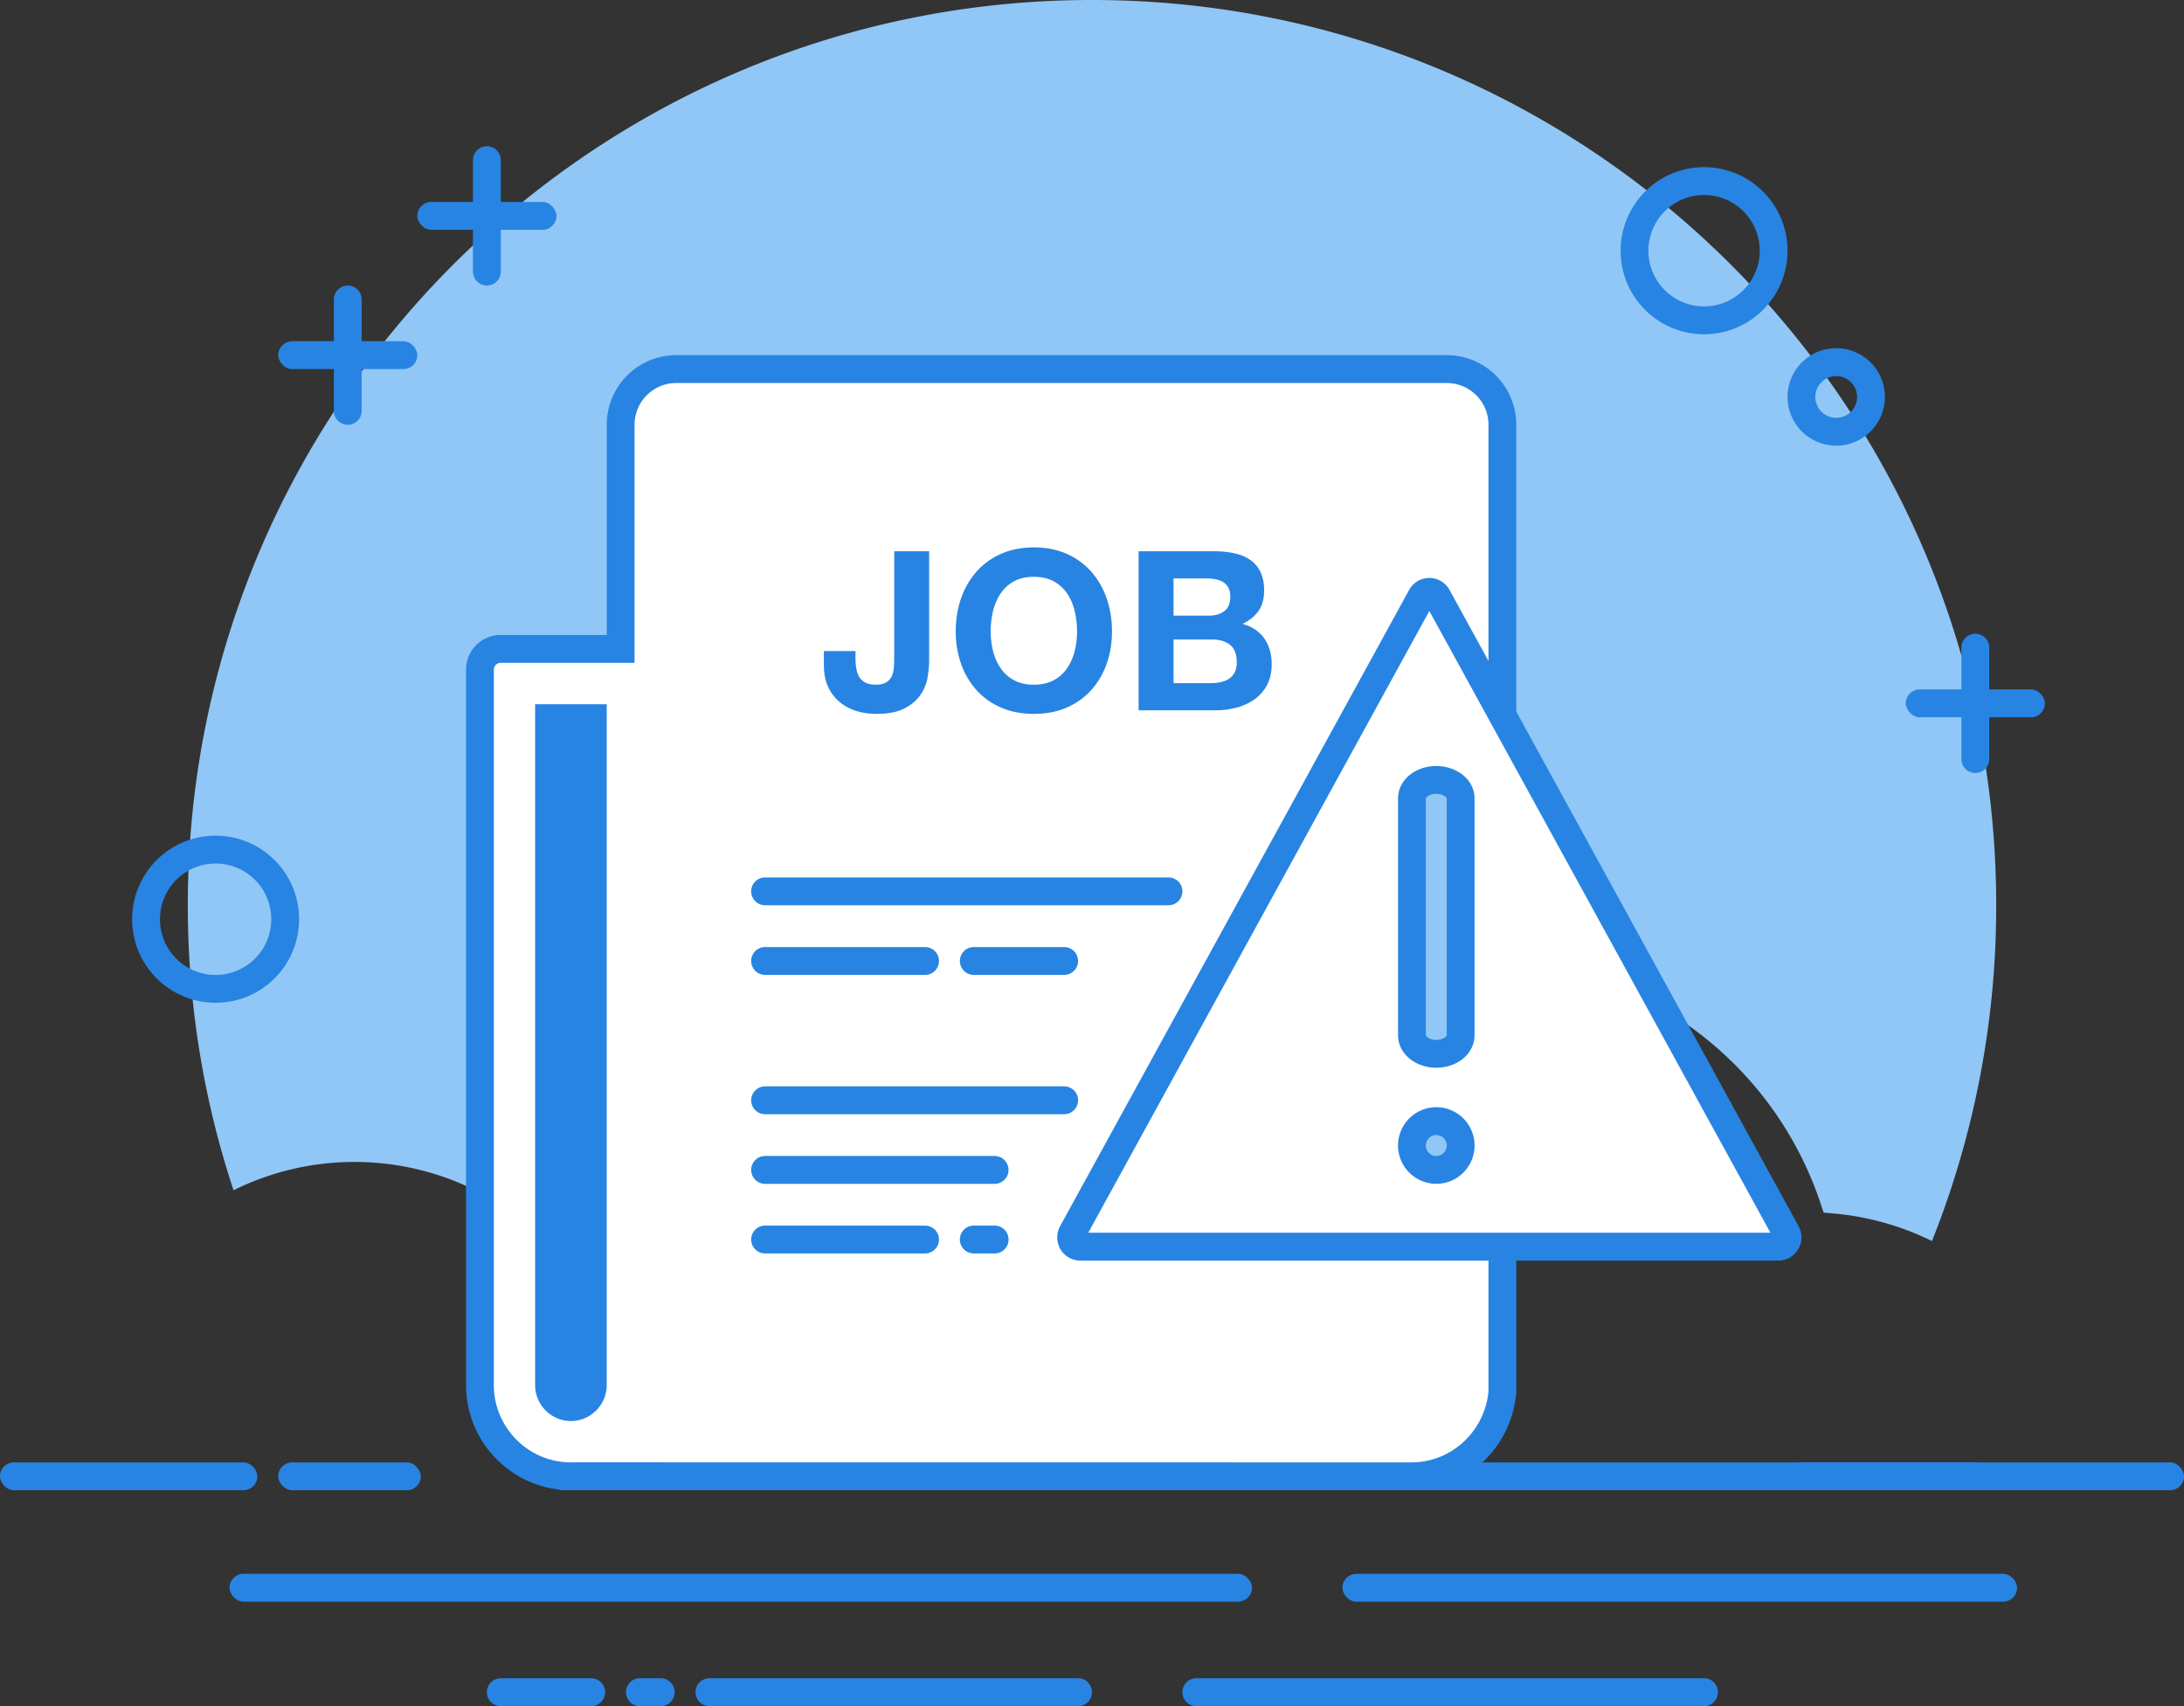 <svg xmlns="http://www.w3.org/2000/svg" fill="none" viewBox="0 0 128 100"><rect x="0" y="0" width="128" height="100" fill="#333333" stroke="none"/><path fill="#90C7F6" fill-rule="evenodd" d="M113.23 72.741a52.99 52.99 0 0 0 3.764-19.68C116.994 23.756 93.268 0 64.001 0 34.733 0 11.007 23.756 11.007 53.061c0 5.836.94 11.453 2.68 16.705a15.887 15.887 0 0 1 7.084-1.661c5.103 0 9.811 2.42 12.85 6.467l.499.664.654-.51a7.994 7.994 0 0 1 4.936-1.696c1.744 0 3.402.557 4.775 1.573l.836.619.4-.96a16.406 16.406 0 0 1 15.142-10.098c2.673 0 5.252.64 7.57 1.85l.654.341.405-.618c3.824-5.854 10.327-9.454 17.443-9.454 9.044 0 16.97 5.823 19.774 14.281l.169.51.535.047c2.064.176 4.029.74 5.817 1.62Z" clip-rule="evenodd"/><rect width="15.083" height="1.633" y="85.715" fill="#2884E2" rx=".816"/><path fill="#2884E2" fill-rule="evenodd" d="M32.204 86.531c0-.45.366-.816.816-.816h82.75a.816.816 0 1 1 0 1.632H33.02a.816.816 0 0 1-.816-.816Z" clip-rule="evenodd"/><rect width="39.541" height="1.633" x="78.676" y="92.246" fill="#2884E2" rx=".816"/><rect width="59.924" height="1.633" x="13.452" y="92.246" fill="#2884E2" rx=".816"/><rect width="23.236" height="1.633" x="104.765" y="85.715" fill="#2884E2" rx=".816"/><rect width="8.357" height="1.633" x="16.306" y="85.715" fill="#2884E2" rx=".816"/><path fill="#2884E2" fill-rule="evenodd" d="M69.299 99.183c0-.45.365-.816.816-.816h29.756a.816.816 0 1 1 0 1.633H70.115a.816.816 0 0 1-.816-.817Zm-28.535 0c0-.45.365-.816.816-.816h21.603a.816.816 0 1 1 0 1.633H41.58a.816.816 0 0 1-.816-.817Zm-12.229 0c0-.45.366-.816.817-.816h5.297a.816.816 0 0 1 0 1.633h-5.297a.816.816 0 0 1-.817-.817Zm8.153 0c0-.45.365-.816.816-.816h1.22a.816.816 0 0 1 0 1.633h-1.22a.816.816 0 0 1-.816-.817Z" clip-rule="evenodd"/><path fill="#2884E2" d="M35.56 37.219V24.898a4.079 4.079 0 0 1 4.076-4.082H84.79a4.079 4.079 0 0 1 4.077 4.082v56.715c-.14 1.543-.782 2.9-1.804 3.925a6.123 6.123 0 0 1-4.344 1.809l-48.999-.005a6.123 6.123 0 0 1-4.604-1.804 6.154 6.154 0 0 1-1.803-4.355V39.247c0-1.12.906-2.028 2.024-2.028h6.223Z"/><path fill="#fff" fill-rule="evenodd" d="M87.236 24.898a2.448 2.448 0 0 0-2.446-2.449H39.636a2.447 2.447 0 0 0-2.446 2.45v13.953h-7.833a.4.4 0 0 0-.414.396v41.936a4.52 4.52 0 0 0 1.327 3.2 4.494 4.494 0 0 0 3.416 1.326l49.033.005a4.494 4.494 0 0 0 3.19-1.33 4.635 4.635 0 0 0 1.327-2.812V24.898Z" clip-rule="evenodd"/><path fill="#2884E2" fill-rule="evenodd" d="M31.361 41.277v39.907a2.1 2.1 0 0 0 .619 1.487c.394.395.921.62 1.48.62.56 0 1.087-.225 1.48-.62a2.1 2.1 0 0 0 .62-1.487V41.278h-4.2Zm12.664 10.967c0-.45.366-.816.817-.816h23.641a.816.816 0 0 1 0 1.632H44.842a.816.816 0 0 1-.817-.816Zm0 16.328c0-.45.366-.816.817-.816h13.45a.816.816 0 1 1 0 1.632h-13.45a.816.816 0 0 1-.817-.816Zm21.198 0c0-.45.365-.816.816-.816h9.374a.816.816 0 1 1 0 1.632h-9.374a.816.816 0 0 1-.816-.816ZM44.025 56.326c0-.45.366-.816.817-.816h9.373a.816.816 0 1 1 0 1.632h-9.373a.816.816 0 0 1-.817-.816Zm0 8.164c0-.45.366-.816.817-.816h17.526a.816.816 0 0 1 0 1.633H44.842a.816.816 0 0 1-.817-.817Zm28.535 0c0-.45.366-.816.817-.816h5.297a.816.816 0 0 1 0 1.633h-5.297a.816.816 0 0 1-.816-.817Zm-16.304-8.164c0-.45.365-.816.816-.816h5.297a.816.816 0 1 1 0 1.632h-5.297a.816.816 0 0 1-.816-.816ZM44.025 72.652c0-.45.366-.816.817-.816h9.373a.816.816 0 1 1 0 1.633h-9.373a.816.816 0 0 1-.817-.817Zm20.383 0c0-.45.366-.816.817-.816h15.488a.816.816 0 0 1 0 1.633H65.225a.816.816 0 0 1-.817-.817Zm-8.152 0c0-.45.365-.816.816-.816h1.221a.816.816 0 1 1 0 1.633h-1.22a.816.816 0 0 1-.817-.817Zm-1.801-33.956c0 .304-.03.64-.091 1.005-.06.366-.2.708-.417 1.026-.218.317-.531.583-.94.796-.408.214-.96.32-1.656.32a3.95 3.95 0 0 1-1.135-.163 2.836 2.836 0 0 1-.979-.51 2.523 2.523 0 0 1-.691-.888c-.174-.36-.26-.798-.26-1.312v-.81h1.852v.418c0 .226.017.435.052.627.035.192.095.355.182.49a.915.915 0 0 0 .359.32c.152.078.35.117.593.117.27 0 .479-.048.627-.143a.825.825 0 0 0 .32-.373 1.54 1.54 0 0 0 .117-.496c.013-.178.02-.35.02-.516V32.31h2.047v6.387Zm3.608-1.685c0 .391.045.772.136 1.142a3.1 3.1 0 0 0 .438 1c.2.296.46.533.782.711.322.179.713.268 1.174.268.461 0 .852-.09 1.174-.268.322-.178.583-.415.783-.711.2-.297.346-.63.437-1 .091-.37.137-.75.137-1.142 0-.41-.046-.806-.137-1.189a3.147 3.147 0 0 0-.437-1.025c-.2-.3-.461-.54-.783-.719-.322-.178-.713-.268-1.174-.268-.46 0-.852.09-1.174.268a2.218 2.218 0 0 0-.782.719c-.2.3-.346.642-.438 1.025a5.11 5.11 0 0 0-.136 1.188Zm-2.05-.001c0-.697.105-1.343.314-1.94a4.663 4.663 0 0 1 .9-1.56 4.116 4.116 0 0 1 1.441-1.045c.57-.253 1.211-.38 1.924-.38.722 0 1.366.127 1.93.38a4.13 4.13 0 0 1 1.436 1.045c.391.444.691.964.9 1.56a5.83 5.83 0 0 1 .313 1.94c0 .68-.104 1.313-.313 1.9a4.539 4.539 0 0 1-.9 1.535c-.392.435-.87.777-1.435 1.025-.565.249-1.209.373-1.93.373-.714 0-1.355-.124-1.925-.373a4.122 4.122 0 0 1-1.441-1.025 4.542 4.542 0 0 1-.9-1.535 5.639 5.639 0 0 1-.313-1.9Zm12.765-.926h2.074c.366 0 .666-.088.9-.262.235-.174.353-.457.353-.849 0-.217-.04-.396-.118-.535a.869.869 0 0 0-.313-.327 1.318 1.318 0 0 0-.45-.163 2.98 2.98 0 0 0-.528-.046h-1.918v2.182Zm-2.047-3.775h4.382c.444 0 .848.039 1.214.117.365.078.678.207.939.386.26.178.463.415.606.711.144.296.216.662.216 1.097 0 .47-.107.863-.32 1.176-.213.313-.528.57-.946.77.574.166 1.002.456 1.285.87.283.413.424.911.424 1.495 0 .47-.091.877-.274 1.22a2.38 2.38 0 0 1-.737.843 3.26 3.26 0 0 1-1.056.484 4.757 4.757 0 0 1-1.22.156H66.73V32.31Zm2.047 7.732h2.192c.2 0 .391-.02.574-.06.182-.038.343-.104.482-.195a.986.986 0 0 0 .333-.373c.083-.156.124-.356.124-.6 0-.48-.135-.821-.404-1.026-.27-.204-.626-.306-1.07-.306h-2.23v2.56Z" clip-rule="evenodd"/><path fill="#2884E2" fill-rule="evenodd" d="m84.955 34.58 20.456 37.29a1.365 1.365 0 0 1-.524 1.845 1.349 1.349 0 0 1-.66.172H63.315c-.75 0-1.353-.61-1.353-1.36 0-.23.058-.456.168-.657l20.456-37.29a1.349 1.349 0 0 1 2.37 0Z" clip-rule="evenodd"/><path fill="#fff" d="M83.77 35.813 63.78 72.255h39.982L83.771 35.813Z"/><path fill="#2884E2" d="M84.179 44.897c1.197 0 2.242.796 2.242 1.904V60.68c0 1.108-1.045 1.905-2.242 1.905-1.198 0-2.243-.797-2.243-1.905V46.8c0-1.108 1.045-1.904 2.243-1.904Z"/><path fill="#90C7F6" fill-rule="evenodd" d="M84.178 46.53a.864.864 0 0 0-.515.151c-.073.056-.097.098-.097.12V60.68c0 .022.024.064.097.12.12.092.306.152.515.152.209 0 .394-.06.515-.152.073-.056.096-.098.096-.12V46.801c0-.022-.023-.064-.096-.12a.864.864 0 0 0-.515-.152Z" clip-rule="evenodd"/><path fill="#2884E2" fill-rule="evenodd" d="M84.179 69.386a2.244 2.244 0 0 1-2.243-2.245 2.244 2.244 0 0 1 2.243-2.245 2.243 2.243 0 0 1 2.242 2.245 2.243 2.243 0 0 1-2.242 2.245Z" clip-rule="evenodd"/><path fill="#90C7F6" d="M84.178 67.754a.612.612 0 1 0 0-1.224.612.612 0 0 0 0 1.224Z"/><path fill="#2884E2" fill-rule="evenodd" d="M94.98 14.695a4.895 4.895 0 0 0 4.892 4.898 4.895 4.895 0 0 0 4.892-4.898 4.895 4.895 0 0 0-4.892-4.898 4.895 4.895 0 0 0-4.891 4.898Zm8.154 0a3.263 3.263 0 0 1-3.261 3.265 3.263 3.263 0 0 1-3.262-3.265 3.263 3.263 0 0 1 3.261-3.265 3.263 3.263 0 0 1 3.262 3.265ZM7.745 53.878a4.895 4.895 0 0 0 4.892 4.898 4.895 4.895 0 0 0 4.892-4.898 4.895 4.895 0 0 0-4.892-4.898 4.895 4.895 0 0 0-4.892 4.898Zm8.153 0a3.263 3.263 0 0 1-3.26 3.266 3.263 3.263 0 0 1-3.262-3.265 3.263 3.263 0 0 1 3.261-3.266 3.263 3.263 0 0 1 3.261 3.266Zm88.866-30.613a2.855 2.855 0 0 0 2.853 2.857 2.856 2.856 0 0 0 2.854-2.857 2.856 2.856 0 0 0-2.854-2.857 2.855 2.855 0 0 0-2.853 2.857Zm4.076 0a1.223 1.223 0 1 1-2.447.003 1.223 1.223 0 0 1 2.447-.003Z" clip-rule="evenodd"/><rect width="8.153" height="1.633" x="111.694" y="40.408" fill="#2884E2" rx=".816"/><path fill="#2884E2" fill-rule="evenodd" d="M115.771 37.145c.45 0 .815.364.815.815v6.532a.815.815 0 1 1-1.631 0V37.96c0-.45.365-.816.816-.816Z" clip-rule="evenodd"/><rect width="8.153" height="1.633" x="16.306" y="20" fill="#2884E2" rx=".816"/><path fill="#2884E2" fill-rule="evenodd" d="M20.382 16.736c.45 0 .815.365.815.816v6.532a.815.815 0 0 1-1.63 0v-6.532c0-.45.365-.816.815-.816Z" clip-rule="evenodd"/><rect width="8.153" height="1.633" x="24.459" y="11.838" fill="#2884E2" rx=".816"/><path fill="#2884E2" fill-rule="evenodd" d="M28.535 8.572c.45 0 .816.365.816.816v6.532a.815.815 0 1 1-1.631 0V9.388c0-.45.365-.816.815-.816Z" clip-rule="evenodd"/></svg>
